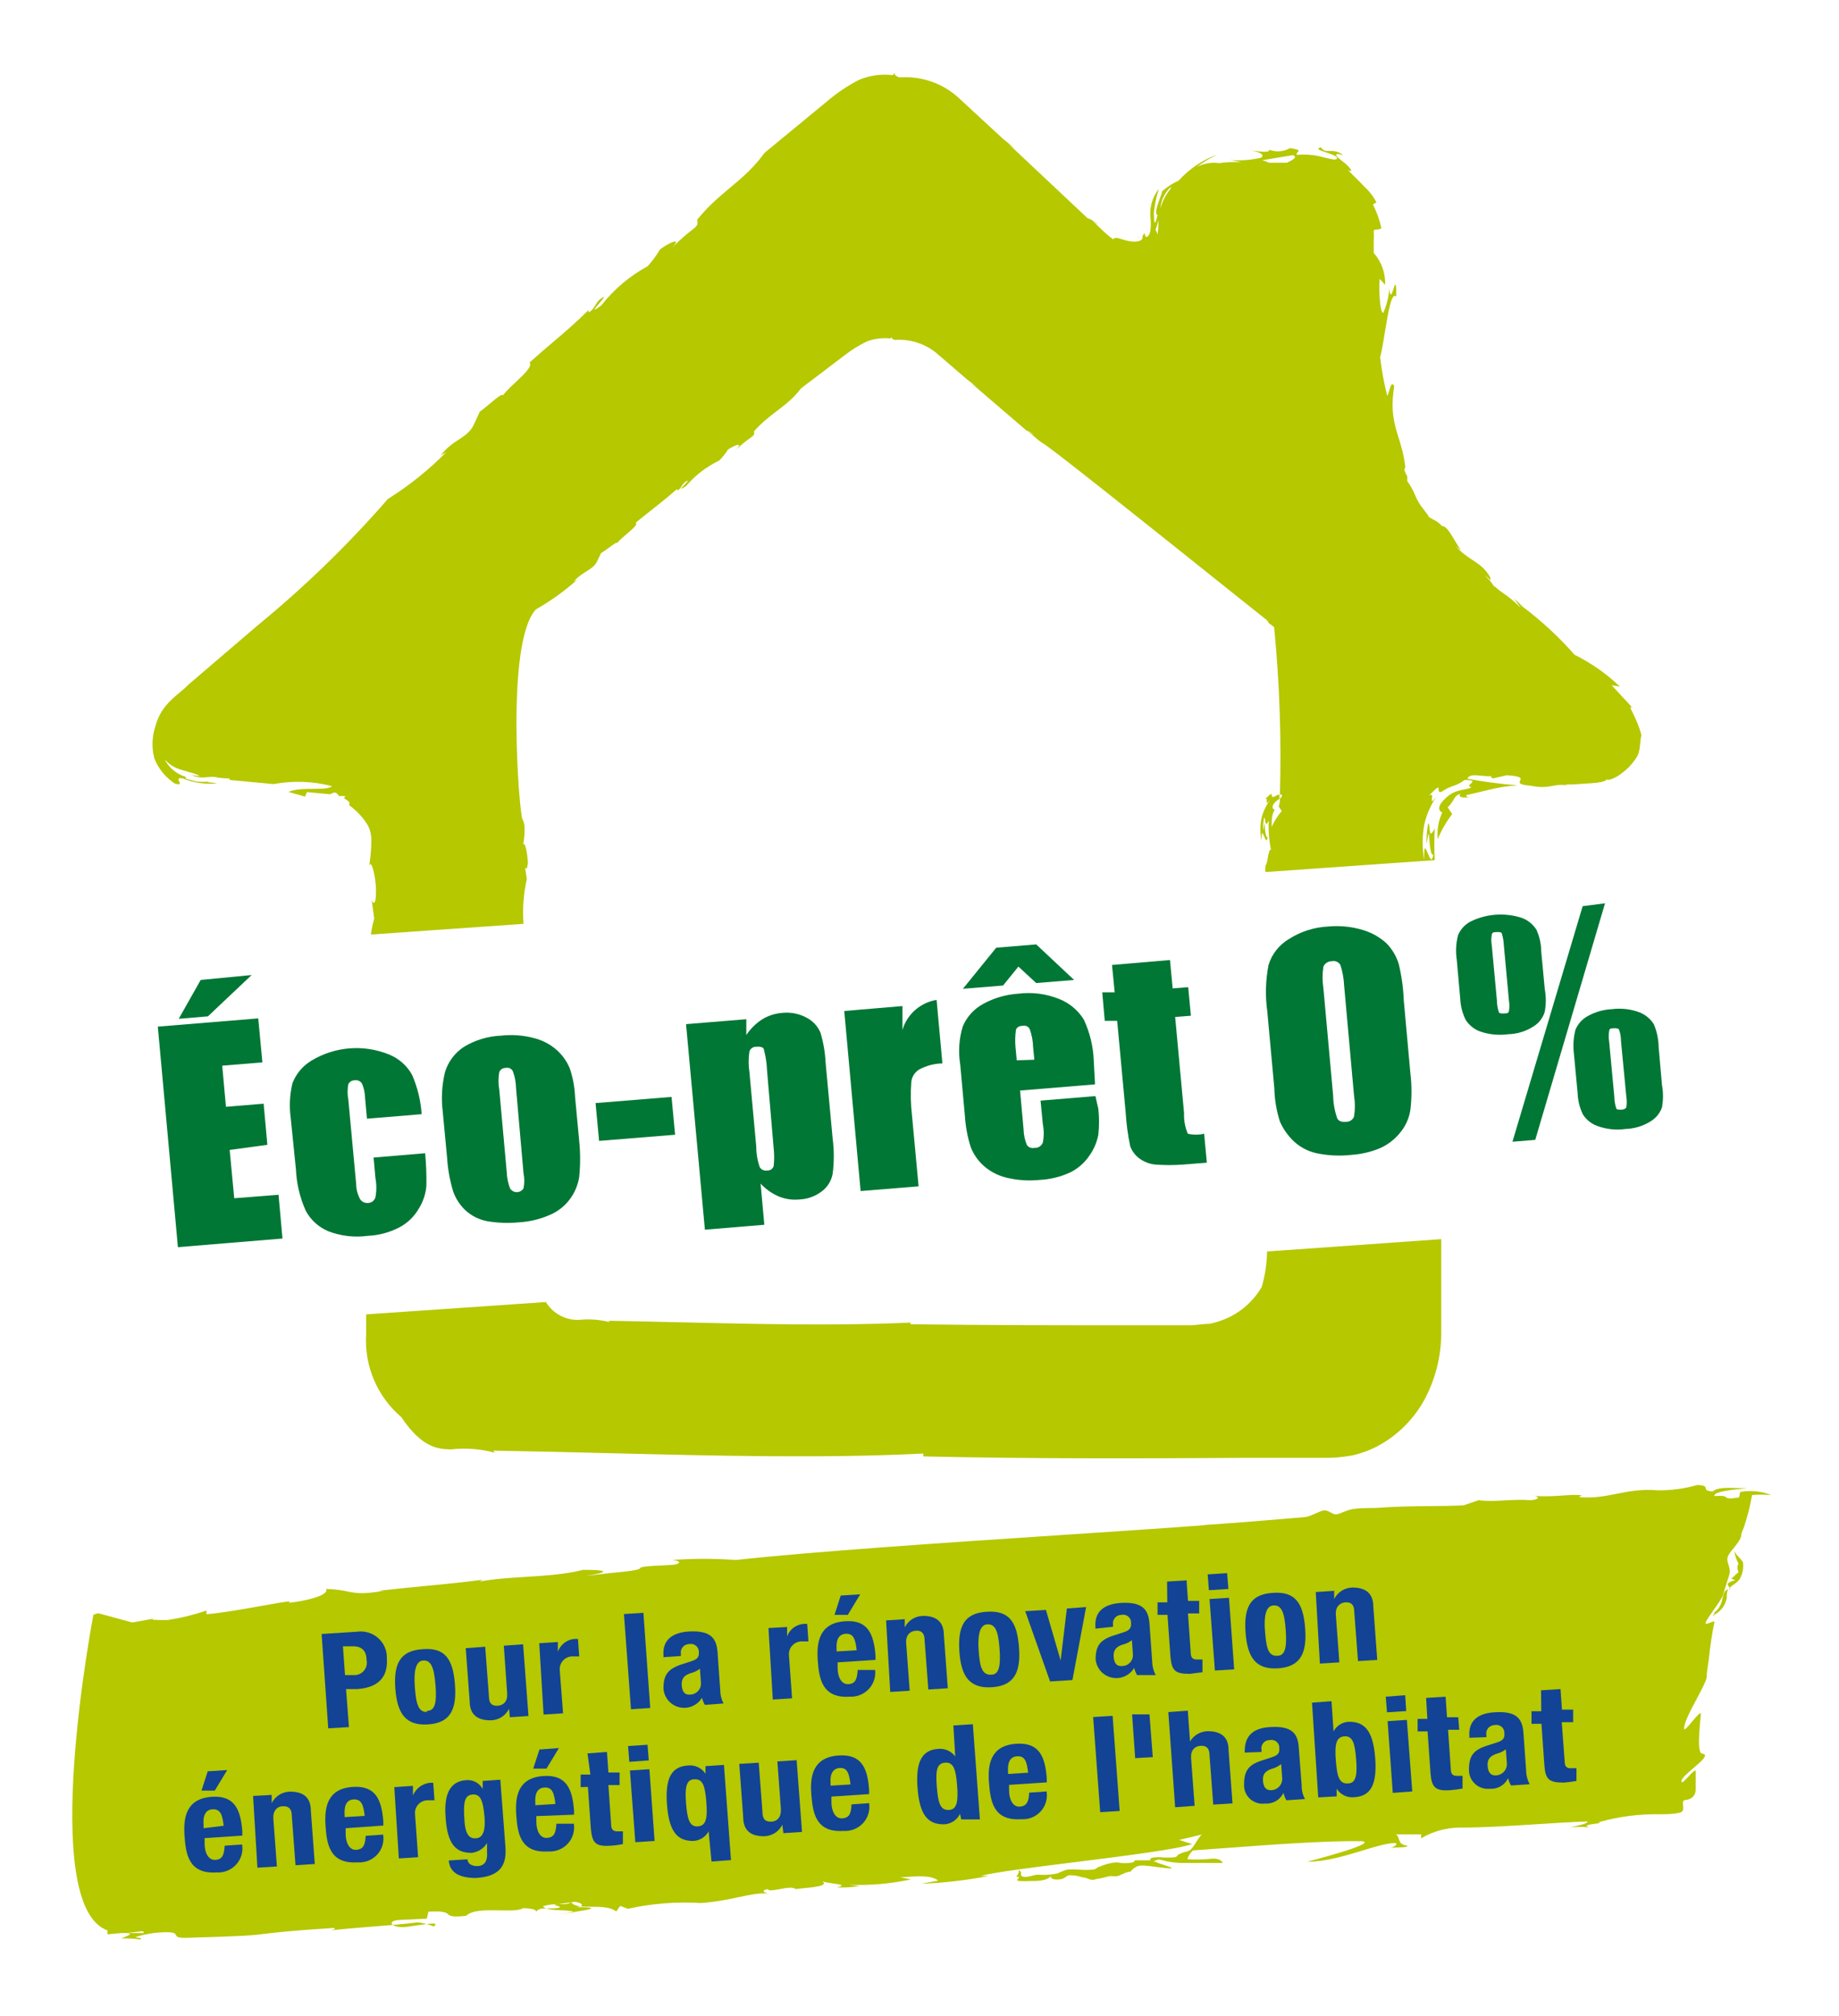 <svg role="img" aria-label="Logo Eco prêt 0%" width="229" height="251" viewBox="0 0 229 251" fill="none" xmlns="http://www.w3.org/2000/svg" class="label-eco-pret-0"><path fill-rule="evenodd" clip-rule="evenodd" d="M65.602 109.437L65.37 107.927C65.524 108.337 65.627 108.183 65.731 107.518C65.731 106.366 65.344 104.601 65.138 105.189C65.282 104.465 65.342 103.727 65.318 102.989C65.315 102.64 65.226 102.298 65.06 101.991C64.673 101.428 62.894 79.984 66.736 75.864C68.585 74.815 70.314 73.571 71.893 72.154L71.455 72.384C71.987 71.783 72.519 71.452 72.996 71.155C73.514 70.833 73.969 70.55 74.291 70.004L74.833 68.878C75.09 68.727 75.442 68.467 75.781 68.218C76.357 67.793 76.893 67.399 76.844 67.624C77.099 67.281 77.587 66.865 78.055 66.466C78.773 65.855 79.445 65.282 79.165 65.066C79.908 64.458 80.549 63.953 81.153 63.477C82.203 62.65 83.143 61.909 84.322 60.869V61.074C84.592 60.969 84.734 60.752 84.883 60.523C85.062 60.25 85.253 59.959 85.688 59.82C85.636 59.923 85.433 60.139 85.238 60.346C84.854 60.753 84.506 61.122 85.43 60.511C86.567 59.179 87.973 58.098 89.556 57.338C89.97 56.93 90.333 56.474 90.639 55.981C91.387 55.47 92.65 54.932 91.67 55.981C92.472 55.208 93.021 54.815 93.375 54.561C93.853 54.219 93.977 54.13 93.888 53.704C94.831 52.624 95.797 51.887 96.735 51.172C97.797 50.362 98.824 49.579 99.741 48.356L105.13 44.262C105.995 43.588 106.929 43.005 107.915 42.522C108.85 42.163 109.858 42.032 110.855 42.138L111.103 41.916C110.913 42.091 111.117 42.216 111.422 42.317C113.285 42.184 115.129 42.761 116.579 43.929L120.472 47.281L121.658 48.177L120.936 47.691L127.821 53.602C127.876 53.617 127.931 53.634 127.985 53.654L129.136 54.651C129.306 54.801 129.476 54.923 129.636 55.038L129.732 55.108L129.782 55.144L129.807 55.163C129.915 54.966 143.583 65.89 151.763 72.427L151.769 72.432L151.771 72.434C155.285 75.242 157.783 77.239 157.757 77.195L158.066 77.655C158.289 77.764 158.489 77.912 158.661 78.09C159.337 85.003 159.577 91.951 159.382 98.894C159.691 98.894 159.768 99.099 159.382 99.432C159.395 99.763 159.342 100.093 159.227 100.404L159.614 100.967C159.095 101.566 158.669 102.238 158.351 102.963C158.351 102.221 158.351 101.325 158.738 100.839C158.17 100.583 158.557 99.892 159.331 99.457C159.319 99.278 159.319 99.099 159.331 98.92C159.069 98.962 158.82 99.067 158.608 99.227C158.351 99.227 158.348 99.056 158.346 98.938C158.343 98.76 158.342 98.703 157.474 99.534C157.772 99.297 157.756 99.526 157.741 99.726C157.725 99.959 157.711 100.153 158.196 99.534C157.681 100.224 157.306 101.006 157.087 101.837C156.898 102.774 156.898 103.74 157.087 104.677C157.087 103.33 157.237 103.692 157.413 104.117C157.571 104.499 157.751 104.932 157.861 104.217C157.628 104.396 157.474 103.116 157.5 102.861C157.525 102.605 157.5 102.195 157.293 103.398C157.268 102.857 157.311 102.316 157.423 101.786C157.508 101.786 157.531 101.986 157.553 102.184C157.592 102.527 157.63 102.866 157.989 102.17C157.933 103.396 158.028 104.625 158.274 105.829C158.088 105.631 157.989 106.168 157.886 106.731C157.802 107.187 157.716 107.659 157.577 107.774C157.553 108.038 157.553 108.303 157.577 108.567L178.669 107.083C178.587 105.771 178.587 104.454 178.669 103.142C178.095 104.233 178.053 103.676 178.012 103.133C177.989 102.824 177.966 102.519 177.844 102.528C177.686 103.372 177.617 104.229 177.639 105.087C177.911 103.464 177.923 103.628 177.957 104.093C177.961 104.14 177.964 104.19 177.968 104.241L177.973 104.294L177.98 104.374L177.991 104.506C178.049 105.223 178.164 106.642 178.488 106.366C178.314 107.516 178.019 106.79 177.773 106.183C177.51 105.533 177.301 105.02 177.354 107.083C177.087 105.628 177.087 104.137 177.354 102.681C177.637 101.397 178.172 100.18 178.928 99.099C178.242 100.019 178.271 99.765 178.31 99.423C178.346 99.108 178.39 98.719 177.895 99.099C179.137 97.806 179.136 97.957 179.136 98.239C179.135 98.425 179.135 98.669 179.494 98.587C180.091 98.159 180.525 98.004 180.948 97.852C181.384 97.696 181.807 97.545 182.383 97.103C183.665 97.103 183.415 97.324 183.156 97.553C182.956 97.729 182.752 97.91 183.234 97.999C183.1 98.131 182.796 98.19 182.411 98.266C181.827 98.379 181.06 98.529 180.422 99.022C179.365 99.841 178.773 100.788 179.598 101.146C179.115 102.186 178.919 103.334 179.03 104.473C179.491 103.358 180.098 102.308 180.835 101.351L180.267 100.506C180.606 100.214 180.792 99.903 180.957 99.629C181.181 99.254 181.365 98.947 181.841 98.843C181.532 99.329 182.305 99.329 183.104 99.253C182.872 99.253 182.538 99.253 182.589 98.997L185.166 98.382C186.417 98.059 187.695 97.853 188.984 97.768C186.882 97.609 184.789 97.336 182.717 96.95C182.947 96.428 183.564 96.488 184.386 96.567C184.833 96.609 185.341 96.658 185.88 96.623C185.667 96.653 185.466 96.786 185.966 96.898L187.617 96.514C189.552 96.634 189.422 96.91 189.293 97.185C189.173 97.442 189.053 97.696 190.608 97.819C191.987 98.093 192.71 97.957 193.363 97.834C193.932 97.727 194.448 97.629 195.3 97.819L194.862 97.666H195.739C196.162 97.633 196.596 97.607 197.019 97.582L197.021 97.582L197.025 97.581C198.561 97.49 199.944 97.407 200.046 97.026C200.457 97.282 201.644 96.54 202.057 96.182C202.683 95.713 203.223 95.142 203.656 94.493C204.122 93.898 204.189 93.153 204.249 92.5C204.281 92.142 204.311 91.813 204.403 91.55C204.091 90.324 203.614 89.358 203.315 88.751C203.021 88.155 202.898 87.906 203.269 88.096L200.689 85.306L201.721 85.486C200.055 83.883 198.151 82.545 196.074 81.519C194.121 79.3 191.943 77.285 189.576 75.506C189.255 75.159 188.911 74.834 188.544 74.534L189.395 75.685C188.27 74.598 187.775 74.258 187.318 73.944C186.968 73.704 186.64 73.479 186.07 72.947L185.606 72.384L184.91 71.642C185.163 71.812 185.389 72.019 185.58 72.256V71.898C184.972 70.779 184.179 70.255 183.331 69.695C182.666 69.256 181.968 68.795 181.3 68.008L181.97 68.546C181.686 68.193 181.402 67.714 181.121 67.239C180.586 66.335 180.062 65.45 179.571 65.501C179.331 65.222 179.043 64.989 178.72 64.81L178.256 64.093L178.343 64.228C178.486 64.45 178.609 64.639 178.695 64.81C178.608 64.759 178.52 64.71 178.435 64.663C178.092 64.474 177.804 64.314 177.844 64.17L176.967 63.018C176.669 62.595 176.419 62.14 176.22 61.662C175.969 61.035 175.64 60.442 175.24 59.897V59.308C174.672 58.336 174.931 58.208 175.008 58.31C174.851 56.724 174.496 55.581 174.161 54.502C173.615 52.743 173.12 51.151 173.616 48.074C173.327 47.467 173.138 48.117 172.977 48.675C172.893 48.962 172.817 49.225 172.738 49.277C172.341 47.694 172.048 46.087 171.862 44.467C172.057 43.777 172.246 42.616 172.444 41.404C172.847 38.927 173.285 36.239 173.874 36.943C173.874 34.844 173.718 35.341 173.526 35.955C173.36 36.485 173.167 37.103 173.023 36.201V35.766C172.951 36.849 172.697 37.913 172.274 38.914C171.81 39.195 171.681 35.766 171.81 34.717L172.481 35.459C172.537 34.006 172.03 32.586 171.062 31.493V30.034C171.089 29.582 171.089 29.13 171.062 28.678C171.192 28.584 171.338 28.576 171.489 28.568C171.666 28.559 171.849 28.549 172.017 28.396C171.79 27.376 171.434 26.387 170.96 25.454L171.398 25.198C171.025 24.463 170.518 23.804 169.902 23.253C169.64 22.951 169.348 22.665 168.982 22.306L168.981 22.305C168.665 21.994 168.293 21.629 167.839 21.155C168.717 21.667 168.071 20.745 167.273 20.157C166.473 19.568 165.75 18.877 167.273 19.312C166.547 18.776 165.99 18.788 165.54 18.798C165.11 18.808 164.777 18.815 164.488 18.34C163.795 18.534 164.359 18.72 165.082 18.957C165.597 19.127 166.194 19.323 166.473 19.568C166.588 20.025 165.964 19.87 165.076 19.65C164.969 19.623 164.858 19.596 164.745 19.568C163.681 19.273 162.57 19.178 161.47 19.287C161.417 19.129 161.525 19.016 161.614 18.923C161.783 18.746 161.881 18.644 160.646 18.442C160.257 18.664 159.826 18.797 159.38 18.833C158.934 18.868 158.484 18.805 158.066 18.647C158.066 19.023 157.113 18.897 156.165 18.772C155.986 18.748 155.807 18.724 155.634 18.704C155.375 18.668 155.112 18.647 154.87 18.647C155.088 18.647 155.352 18.671 155.634 18.704C156.672 18.851 157.65 19.256 157.01 19.645C155.742 19.932 154.438 20.027 153.142 19.927L154.612 20.183H153.245C152.77 20.199 152.297 20.241 151.827 20.31C150.862 20.17 149.877 20.341 149.016 20.797C149.824 20.196 150.687 19.674 151.595 19.236C149.744 19.912 148.089 21.027 146.773 22.485C146.023 22.825 145.328 23.273 144.71 23.816C144.71 23.937 144.594 24.259 144.452 24.648C144.144 25.499 143.718 26.671 144.143 26.759C143.782 28.345 143.705 27.757 143.679 26.529C143.783 25.504 143.991 24.492 144.298 23.509C143.871 24.06 143.562 24.691 143.389 25.364C143.216 26.037 143.183 26.738 143.292 27.424C143.292 27.448 143.293 27.476 143.293 27.508L143.295 27.585C143.31 28.133 143.344 29.431 142.699 29.522C142.699 29.522 142.467 28.934 142.441 29.011C142.435 29.028 142.432 29.053 142.428 29.081C142.416 29.174 142.399 29.304 142.261 29.343C142.467 30.034 141.513 30.213 140.533 30.009C140.237 29.947 139.965 29.864 139.723 29.79C139.164 29.62 138.769 29.5 138.625 29.804L138.531 29.732C138.231 29.504 137.949 29.289 137.645 29.011L135.918 27.373L136.769 28.013C136.406 27.617 135.943 27.326 135.428 27.168L125.604 17.931L126.635 18.698L124.933 17.316L119.389 12.199C118.401 11.287 117.234 10.589 115.96 10.149C114.686 9.708 113.334 9.535 111.989 9.64C111.551 9.461 111.241 9.281 111.525 9L111.164 9.358C109.735 9.186 108.286 9.389 106.961 9.947C105.518 10.692 104.168 11.602 102.938 12.659L95.203 19.031C93.848 20.914 92.393 22.132 90.902 23.381C89.556 24.508 88.181 25.66 86.823 27.347C86.957 28.026 86.773 28.169 86.079 28.708C85.57 29.104 84.786 29.713 83.651 30.904C85.069 29.395 83.264 30.239 82.181 31.058C81.743 31.81 81.224 32.514 80.634 33.156C78.401 34.367 76.444 36.022 74.884 38.018C73.572 38.982 74.062 38.415 74.604 37.787C74.883 37.464 75.175 37.125 75.245 36.969C74.634 37.176 74.367 37.613 74.113 38.029C73.897 38.384 73.69 38.723 73.286 38.888V38.606C71.668 40.212 70.325 41.354 68.835 42.62C67.95 43.372 67.013 44.169 65.937 45.132C66.342 45.582 65.29 46.569 64.222 47.57C63.591 48.161 62.955 48.758 62.611 49.252C62.611 48.902 61.816 49.569 60.99 50.261C60.545 50.634 60.092 51.014 59.748 51.248L58.949 52.988C58.502 53.823 57.84 54.259 57.103 54.744C56.396 55.209 55.621 55.72 54.901 56.672L55.545 56.314C53.366 58.523 50.934 60.472 48.3 62.123C43.348 67.811 37.922 73.075 32.081 77.86L23.469 85.23C23.1 85.609 22.702 85.943 22.3 86.281C21.155 87.241 19.98 88.227 19.369 90.348C18.924 91.661 18.87 93.073 19.214 94.416C19.726 95.704 20.626 96.804 21.793 97.564C22.538 97.758 22.428 97.532 22.31 97.288C22.195 97.051 22.072 96.797 22.721 96.898C24.084 97.45 25.561 97.67 27.027 97.538C26.172 97.368 25.832 97.403 25.794 97.407L25.79 97.408C25.79 97.407 25.891 97.39 26.047 97.308C25.532 97.345 25.015 97.345 24.5 97.308L23.056 96.924C23.056 96.924 23.314 96.924 23.056 96.694C22.509 96.52 22.002 96.241 21.564 95.872C21.125 95.503 20.765 95.052 20.504 94.544C21.404 95.522 22.17 95.733 23.156 96.005C23.666 96.146 24.236 96.303 24.913 96.591C24.503 96.609 24.093 96.557 23.701 96.438C24.709 96.879 25.291 96.813 25.844 96.75C26.253 96.703 26.645 96.659 27.182 96.822C27.803 96.888 28.155 96.905 28.354 96.915C28.529 96.923 28.584 96.926 28.599 96.952C28.603 96.958 28.604 96.966 28.604 96.976C28.604 96.981 28.603 96.986 28.603 96.992L28.602 97.004C28.599 97.028 28.596 97.061 28.6 97.103L34.066 97.615C36.48 97.165 38.963 97.252 41.338 97.871C41.021 98.198 40.093 98.203 39.042 98.209C37.955 98.216 36.736 98.223 35.923 98.587L37.986 99.176L38.218 98.613L41.111 98.88L41.08 98.894H41.26L41.111 98.88C41.167 98.855 41.219 98.831 41.267 98.808C41.6 98.649 41.774 98.567 42.06 98.894C42.164 99.013 42.203 99.076 42.208 99.107C42.172 99.11 42.135 99.115 42.099 99.119C42.077 99.115 42.06 99.113 42.06 99.124L42.099 99.119L42.12 99.124C42.164 99.135 42.215 99.147 42.208 99.107C42.494 99.079 42.781 99.085 43.065 99.124C42.71 99.301 42.898 99.421 43.131 99.571C43.372 99.726 43.662 99.913 43.452 100.225C44.41 100.909 45.218 101.779 45.825 102.784C46.07 103.27 46.21 103.802 46.237 104.345C46.252 105.493 46.166 106.64 45.979 107.774C46.263 106.827 46.933 109.616 46.804 111.407C46.804 112.431 46.521 112.687 46.289 112.047L46.598 114.376C46.411 115.021 46.273 115.68 46.185 116.346L65.189 115.015C65.049 113.146 65.189 111.266 65.602 109.437ZM185.631 72.538C186.302 73.28 186.276 73.228 186.07 72.947L185.631 72.538ZM128.749 54.139L128.033 53.672C128.3 53.777 128.544 53.936 128.749 54.139ZM161.006 19.312C161.625 19.568 161.006 19.901 160.259 20.259H158.015C157.745 20.124 157.459 20.021 157.165 19.952L161.006 19.312ZM144.504 25.837C144.614 24.86 145.071 23.953 145.793 23.279V23.458C145.186 24.201 144.746 25.055 144.493 25.963C144.497 25.921 144.501 25.879 144.504 25.837ZM143.885 28.627C144.033 28.23 144.155 27.825 144.253 27.415C144.242 27.613 144.24 27.813 144.246 28.013C144.246 28.425 144.202 28.837 144.117 29.241C144.11 29.017 144.028 28.801 143.885 28.627Z" fill="#B5C800"></path><path d="M141.925 29.497H141.564C141.569 29.497 141.586 29.499 141.61 29.502C141.708 29.513 141.925 29.538 141.925 29.497Z" fill="#B5C800"></path><path d="M153.219 163.916C154.843 163.078 156.193 161.801 157.113 160.231C157.53 158.791 157.755 157.303 157.783 155.804L179.469 154.269V165.962C179.464 168.797 178.774 171.587 177.458 174.101C176.19 176.491 174.269 178.478 171.913 179.833C170.783 180.48 169.555 180.945 168.277 181.214C167.189 181.411 166.085 181.505 164.977 181.495H155.024C141.745 181.573 128.466 181.624 114.98 181.317V180.959C102.685 181.58 89.176 181.245 75.767 180.912C70.953 180.793 66.152 180.674 61.424 180.6L61.605 180.856C59.817 180.373 57.953 180.233 56.113 180.447C56.036 180.442 55.955 180.438 55.872 180.434C54.586 180.372 52.542 180.274 49.976 176.428C48.501 175.172 47.338 173.595 46.578 171.819C45.818 170.045 45.48 168.119 45.592 166.193V163.635L67.974 162.099C68.393 162.789 68.988 163.358 69.698 163.748C70.409 164.14 71.21 164.338 72.022 164.326C73.308 164.19 74.608 164.275 75.864 164.581V164.428C78.594 164.478 81.359 164.543 84.136 164.608C94.107 164.842 104.225 165.078 113.381 164.659V164.863C122.792 164.991 132.125 164.991 141.407 164.991H148.32C148.502 164.991 148.781 164.96 149.107 164.924C149.569 164.873 150.127 164.812 150.641 164.812C151.535 164.621 152.401 164.321 153.219 163.916Z" fill="#B5C800"></path><path fill-rule="evenodd" clip-rule="evenodd" d="M216.703 185.744L216.548 186.433C215.216 186.632 215.095 186.531 214.951 186.41C214.817 186.298 214.664 186.169 213.48 186.256C213.325 185.717 215.569 185.462 217.554 185.283C217.148 185.283 216.743 185.27 216.351 185.257C214.995 185.214 213.793 185.176 213.272 185.693C212.448 185.618 212.423 185.447 212.398 185.279C212.372 185.1 212.347 184.925 211.364 184.873C209.758 185.337 208.089 185.561 206.414 185.538C204.359 185.369 202.815 185.675 201.308 185.974C199.846 186.263 198.418 186.546 196.59 186.382L196.977 186.178C196.379 186.062 195.529 186.121 194.558 186.187C193.507 186.26 192.312 186.342 191.138 186.223C191.026 186.195 190.896 186.178 190.763 186.178C190.888 186.196 191.013 186.211 191.138 186.223C191.613 186.342 191.781 186.664 190.633 186.768C189.407 186.682 188.327 186.742 187.317 186.797C186.204 186.859 185.177 186.915 184.136 186.768L182.253 187.406C180.777 187.481 179.39 187.493 177.959 187.507C175.94 187.525 173.833 187.544 171.268 187.739C170.496 187.739 169.155 187.739 168.355 187.894C167.951 187.971 167.567 188.127 167.226 188.266C166.892 188.401 166.599 188.52 166.369 188.532C166.154 188.544 165.945 188.43 165.723 188.309C165.466 188.169 165.193 188.019 164.875 188.047C164.589 188.071 164.19 188.25 163.778 188.434C163.334 188.633 162.876 188.838 162.527 188.865L160.774 189.02C156.855 189.352 153.039 189.658 149.842 189.864H150.202C145.495 190.225 139.153 190.644 132.235 191.101C118.084 192.036 101.525 193.131 91.619 194.213C88.992 194.02 86.355 194.02 83.729 194.213C85.069 194.366 84.631 194.776 83.6 194.827C79.909 194.995 79.826 195.091 79.709 195.228C79.594 195.362 79.445 195.534 75.864 195.851C74.567 196.004 73.77 196.101 73.321 196.155C72.976 196.197 72.837 196.214 72.837 196.212C72.837 196.211 72.899 196.201 73.003 196.184C73.857 196.047 77.523 195.458 72.615 195.441C70.403 196.008 67.852 196.167 65.371 196.322C63.37 196.447 61.415 196.569 59.723 196.899L60.109 196.671C57.678 196.992 55.389 197.213 52.95 197.449C51.121 197.626 49.209 197.811 47.088 198.052H47.758C45.119 198.51 44.313 198.344 43.278 198.133C42.636 198.001 41.904 197.851 40.59 197.821C41.106 198.692 37.444 199.408 36.026 199.537V199.357C35.184 199.458 33.935 199.681 32.521 199.934L32.519 199.934C30.342 200.324 27.775 200.783 25.712 200.969V200.508C24.151 201.039 22.546 201.433 20.916 201.685C19.009 201.685 18.879 201.685 19.06 201.532L16.481 201.993L12.227 200.84L11.633 201.02C11.633 201.02 4.671 237.254 13.387 240.324V240.811L15.063 240.657C15.948 240.657 16.619 240.565 17.086 240.501C17.694 240.418 17.958 240.382 17.899 240.657H15.114C16.751 240.657 16.174 240.888 15.55 241.139C15.397 241.2 15.241 241.263 15.114 241.323C15.899 241.308 16.683 241.351 17.461 241.45C17.722 241.312 17.49 241.279 17.216 241.241C17.084 241.222 16.943 241.202 16.842 241.169C18.107 240.757 19.43 240.55 20.761 240.554C21.75 240.554 21.832 240.731 21.914 240.907C22.003 241.097 22.091 241.286 23.34 241.246C30.593 241.044 31.375 240.948 32.966 240.752C34.204 240.6 35.931 240.387 41.57 240.018C41.806 240.155 41.682 240.187 41.438 240.251C41.363 240.271 41.275 240.294 41.183 240.324C43.028 240.117 44.78 239.979 46.49 239.845C47.308 239.78 48.117 239.717 48.922 239.647C49.214 239.858 49.905 240.007 50.801 239.865C51.867 239.699 52.613 239.597 53.13 239.539C53.46 239.627 53.785 239.736 54.102 239.865C54.024 239.82 54.089 239.749 54.152 239.681C54.286 239.534 54.412 239.397 53.13 239.539C52.772 239.444 52.407 239.373 52.039 239.326C50.997 239.455 49.963 239.556 48.922 239.647C48.585 239.402 48.783 239.075 49.821 239.02L53.147 238.866L53.354 237.996C55.27 237.881 55.554 238.113 55.81 238.322C56.063 238.528 56.288 238.712 58.047 238.508C58.795 237.766 60.603 237.802 62.241 237.834C63.482 237.859 64.626 237.881 65.138 237.562C65.138 237.562 66.839 237.562 66.762 237.996C67.018 237.635 67.485 237.581 68.027 237.579C68.528 237.767 69.194 237.794 69.838 237.82C70.458 237.845 71.058 237.869 71.474 238.035C70.679 238.149 69.901 238.243 69.617 238.277C69.544 238.286 69.503 238.291 69.503 238.291L69.541 238.288L69.706 238.27C69.983 238.24 70.561 238.177 71.558 238.072C71.531 238.059 71.503 238.047 71.474 238.035C73.241 237.782 75.094 237.433 71.79 237.433C71.998 237.408 72.154 237.373 72.265 237.332C72.678 237.383 73.156 237.384 73.652 237.385C74.775 237.389 75.989 237.392 76.741 237.97L77.231 237.28L78.185 237.638C81.178 236.974 84.251 236.732 87.313 236.922C89.294 236.765 90.771 236.449 92.027 236.18C93.389 235.888 94.492 235.652 95.697 235.735L95.728 235.739L95.75 235.741L95.767 235.742L95.795 235.744C95.805 235.744 95.813 235.745 95.822 235.745C95.794 235.742 95.766 235.74 95.738 235.738L95.697 235.735C95.289 235.679 94.616 235.389 95.59 235.182C95.702 235.453 96.379 235.325 97.113 235.187C97.899 235.038 98.752 234.877 99.045 235.182C99.259 235.151 99.572 235.122 99.924 235.089C101.31 234.96 103.312 234.775 102.345 234.184C102.584 234.322 103.189 234.406 103.739 234.483C104.617 234.606 105.353 234.709 104.228 234.976C105.168 235.017 106.111 234.956 107.038 234.798L105.697 234.643C108.294 234.749 110.893 234.526 113.433 233.978L112.092 233.723L112.303 233.708C114.323 233.561 115.989 233.439 116.837 234.133L114.697 234.517C117.537 234.416 120.365 234.09 123.154 233.544H122.123C123.774 233.091 128.664 232.479 133.825 231.834C140.027 231.058 146.619 230.233 148.449 229.577L146.825 229.066L149.686 228.387C149.507 228.466 149.232 228.898 148.958 229.329C148.682 229.762 148.407 230.194 148.23 230.268H148.14C148.166 230.283 148.196 230.282 148.23 230.268H148.294C148.124 230.39 147.931 230.477 147.727 230.525C147.449 230.579 147.179 230.675 146.928 230.806C146.797 230.806 146.726 230.891 146.648 230.985C146.571 231.077 146.488 231.177 146.335 231.214C145.692 231.279 145.044 231.279 144.401 231.214C144.04 231.214 143.008 231.214 143.266 231.6H141.41C141.324 231.6 141.286 231.654 141.243 231.716C141.208 231.766 141.169 231.82 141.1 231.855C140.429 231.996 139.735 231.996 139.063 231.855C138.331 231.903 137.614 232.085 136.949 232.391C136.818 232.391 136.706 232.471 136.588 232.557C136.474 232.639 136.353 232.725 136.201 232.75C135.532 232.814 134.859 232.814 134.19 232.75C133.778 232.726 133.365 232.726 132.952 232.75C132.513 232.864 132.09 233.027 131.689 233.236C130.91 233.404 130.111 233.455 129.317 233.391C129.018 233.391 128.745 233.462 128.477 233.531C128.143 233.618 127.817 233.702 127.46 233.646C127.132 233.594 127.138 233.462 127.145 233.305C127.151 233.154 127.159 232.978 126.867 232.828C126.867 233.133 126.867 233.134 126.738 233.364C126.713 233.409 126.684 233.452 126.659 233.49C126.555 233.645 126.5 233.728 126.893 233.646C126.893 233.757 126.811 233.852 126.745 233.93C126.627 234.066 126.554 234.15 127.048 234.184C127.451 234.209 127.856 234.209 128.259 234.184C129.11 234.184 130.322 234.184 130.838 233.595C130.838 234.08 131.818 234.029 132.205 233.927C132.434 233.867 132.573 233.77 132.718 233.669C132.817 233.6 132.919 233.529 133.056 233.466C133.643 233.438 134.23 233.526 134.783 233.723C135.061 233.723 135.274 233.809 135.476 233.89C135.78 234.013 136.062 234.127 136.511 233.927C136.743 233.927 137.826 233.672 138.084 233.595C138.248 233.545 138.412 233.559 138.61 233.575C138.722 233.585 138.846 233.595 138.986 233.595C139.157 233.595 139.399 233.485 139.673 233.36C140.019 233.202 140.417 233.021 140.791 233.007C141.035 232.661 141.39 232.41 141.797 232.289C142.138 232.238 142.486 232.238 142.828 232.289C142.967 232.289 143.405 232.346 143.91 232.412C144.715 232.517 145.69 232.644 145.896 232.597C146.075 232.556 145.487 232.363 144.906 232.172C144.394 232.004 143.887 231.838 143.911 231.777H143.576C143.796 231.659 144.03 231.563 144.272 231.496C144.612 231.552 144.948 231.629 145.278 231.726C145.881 231.847 146.493 231.916 147.108 231.932H152.265C151.948 231.3 151.107 231.378 150.432 231.44C150.285 231.454 150.146 231.467 150.022 231.471C149.301 231.509 148.578 231.509 147.856 231.471C147.981 231.047 148.222 230.666 148.552 230.37C149.808 230.283 151.172 230.182 152.596 230.077L152.63 230.074L152.639 230.073C158.339 229.651 164.992 229.158 169.541 229.219C171.913 229.423 162.812 231.777 162.786 231.777C165.087 231.777 167.544 231.03 169.675 230.381C171.221 229.911 172.596 229.493 173.616 229.45C174.286 229.45 173.616 229.962 173.151 230.064C173.538 230.017 173.919 230.004 174.248 229.993C174.817 229.974 175.233 229.961 175.265 229.782C174.422 229.686 174.313 229.336 174.201 228.975C174.135 228.763 174.067 228.546 173.848 228.375H176.967V228.861C178.402 228.009 180.04 227.552 181.711 227.53C184.766 227.53 187.984 227.324 191.183 227.118L191.186 227.118L191.189 227.118C193.387 226.976 195.578 226.836 197.698 226.763C197.698 227.033 196.655 227.255 195.615 227.476L195.481 227.504C196.278 227.415 197.083 227.415 197.879 227.504C197.13 227.251 197.985 227.137 198.634 227.051C199.101 226.988 199.461 226.94 199.04 226.865C201.504 226.166 204.057 225.828 206.62 225.866C207.498 225.866 208.349 225.866 209.198 225.662C209.661 225.551 209.621 225.152 209.583 224.782C209.552 224.472 209.522 224.183 209.792 224.102C209.792 224.102 211.132 224.102 211.159 222.77V220.544C211.159 220.207 210.717 220.68 210.273 221.155C209.807 221.653 209.339 222.154 209.379 221.721C209.412 221.368 210.145 220.74 210.872 220.119C211.879 219.257 212.872 218.408 211.959 218.319C211.545 218.319 211.519 216.962 211.596 215.759C211.651 214.909 211.719 214.251 211.763 213.82C211.782 213.642 211.796 213.502 211.804 213.405C211.804 213.028 211.246 213.693 210.707 214.335C210.183 214.958 209.677 215.561 209.715 215.171C209.715 214.438 210.528 212.914 211.282 211.501C211.871 210.398 212.423 209.363 212.525 208.824C212.525 208.28 212.61 207.748 212.691 207.239C212.737 206.958 212.78 206.684 212.808 206.419C212.953 204.933 213.177 203.456 213.48 201.993C213.554 201.772 213.274 201.885 212.978 202.005C212.656 202.135 212.316 202.273 212.396 201.993C212.471 201.734 212.92 201.098 213.389 200.433C213.898 199.714 214.429 198.96 214.536 198.615C214.742 197.95 215.052 196.951 215.336 196.055C215.488 195.575 215.359 195.176 215.237 194.802C215.132 194.479 215.034 194.176 215.129 193.856C215.226 193.531 215.546 193.138 215.883 192.723L215.949 192.642C215.916 192.764 215.917 192.892 215.954 193.011C215.943 192.887 215.942 192.762 215.953 192.638C216.312 192.195 216.677 191.73 216.805 191.296C216.805 190.99 216.933 190.683 217.054 190.394C217.104 190.273 217.154 190.155 217.192 190.042C217.616 188.763 217.944 187.454 218.173 186.127C218.969 186.06 219.773 186.06 220.569 186.127C219.341 185.647 218.003 185.513 216.703 185.744ZM71.128 236.832L71.584 236.768C72.392 236.891 72.717 237.163 72.265 237.332C71.759 237.27 71.351 237.133 71.128 236.832ZM71.094 236.836L71.12 236.819L71.128 236.832L71.094 236.836ZM69.517 237.055L71.094 236.836C70.725 237.068 70.32 237.063 69.798 237.057H69.793C69.705 237.056 69.613 237.055 69.517 237.055ZM69.517 237.055C69.002 237.055 68.379 237.088 67.587 237.331C67.711 237.436 67.86 237.517 68.027 237.579C68.136 237.579 68.248 237.581 68.361 237.582C68.766 237.589 69.195 237.595 69.598 237.509C69.833 237.385 69.679 237.346 69.452 237.289C69.305 237.252 69.127 237.207 69.005 237.126L69.517 237.055Z" fill="#B5C800"></path><path d="M216.495 194.7C216.212 194.175 216.028 193.602 215.955 193.011C216.034 193.342 216.299 193.624 216.569 193.912C216.738 194.091 216.908 194.273 217.037 194.47C217.15 195.224 216.996 195.993 216.599 196.644C216.443 196.87 216.193 197.049 215.948 197.224C215.749 197.367 215.553 197.507 215.414 197.668C215.256 197.54 215.155 197.357 215.129 197.156C215.402 196.934 215.733 196.793 216.084 196.747L215.593 196.516C215.761 196.405 215.915 196.256 216.073 196.102C216.206 195.973 216.343 195.84 216.495 195.723C216.342 195.416 216.29 194.905 216.495 194.7Z" fill="#B5C800"></path><path d="M214.382 199.459C214.278 199.76 214.13 200.045 213.944 200.304C213.858 200.426 213.766 200.503 213.683 200.572C213.541 200.691 213.427 200.787 213.427 201.046L213.299 201.046L213.452 201.25C213.442 201.183 213.442 201.113 213.452 201.046L213.427 201.046C213.84 200.844 214.199 200.547 214.477 200.183C214.754 199.82 214.941 199.397 215.027 198.947C215.027 198.486 215.027 198.256 215.182 197.872L215.291 197.855C215.366 197.849 215.442 197.855 215.516 197.872C215.45 197.82 215.389 197.761 215.336 197.693V197.848L215.291 197.855C215.254 197.858 215.218 197.864 215.182 197.872C214.697 197.989 214.591 198.509 214.492 198.999C214.459 199.161 214.427 199.319 214.382 199.459Z" fill="#B5C800"></path><path fill-rule="evenodd" clip-rule="evenodd" d="M192.362 123.153L191.922 118.47C191.914 117.535 191.711 116.612 191.329 115.758C190.903 115.074 190.259 114.552 189.499 114.273C187.389 113.588 185.092 113.754 183.104 114.734C182.401 115.106 181.853 115.714 181.556 116.449C181.301 117.443 181.249 118.479 181.403 119.494L181.841 124.407C181.884 125.296 182.113 126.167 182.511 126.966C182.924 127.619 183.538 128.122 184.264 128.399C185.397 128.795 186.608 128.918 187.797 128.757C188.905 128.732 189.985 128.404 190.918 127.81C191.622 127.394 192.139 126.725 192.362 125.942C192.533 125.02 192.533 124.075 192.362 123.153ZM187.023 116.244C187.153 116.677 187.231 117.123 187.255 117.574L187.901 124.586C187.975 125.009 187.975 125.442 187.901 125.865C187.831 126.142 187.72 126.148 187.434 126.166C187.402 126.168 187.369 126.17 187.333 126.172C186.972 126.198 186.636 126.147 186.636 125.993C186.488 125.538 186.411 125.064 186.404 124.586L185.761 117.677C185.685 117.245 185.685 116.803 185.761 116.372C185.83 116.071 185.964 116.063 186.254 116.045C186.285 116.043 186.318 116.041 186.353 116.039C186.714 116.013 187.023 116.065 187.023 116.244Z" fill="#007735"></path><path d="M191.175 141.91L199.865 112.457L197.079 112.815L188.338 142.14L191.175 141.91Z" fill="#007735"></path><path fill-rule="evenodd" clip-rule="evenodd" d="M206.956 135.077L206.543 130.369V130.382C206.531 129.403 206.329 128.434 205.95 127.529C205.524 126.838 204.88 126.307 204.12 126.019C203.042 125.623 201.883 125.491 200.742 125.635C199.672 125.685 198.63 125.983 197.698 126.505C197.007 126.885 196.47 127.491 196.177 128.219C195.927 129.206 195.866 130.23 195.996 131.239L196.46 136.178C196.497 137.065 196.717 137.936 197.106 138.736C197.522 139.397 198.148 139.901 198.885 140.17C200.011 140.591 201.226 140.723 202.418 140.553C203.524 140.519 204.6 140.192 205.537 139.607C206.2 139.208 206.701 138.593 206.956 137.867C207.127 136.945 207.127 135.999 206.956 135.077ZM201.618 128.219C201.774 128.655 201.853 129.114 201.85 129.576L202.52 136.561C202.59 136.985 202.59 137.417 202.52 137.841C202.442 138.02 202.263 138.122 201.927 138.148C201.593 138.174 201.257 138.122 201.257 137.969C201.111 137.522 201.032 137.057 201.025 136.587L200.38 129.678C200.304 129.238 200.304 128.788 200.38 128.347C200.427 128.047 200.558 128.039 200.849 128.021C200.88 128.019 200.913 128.017 200.948 128.015C201.308 127.989 201.618 128.066 201.618 128.219Z" fill="#007735"></path><path fill-rule="evenodd" clip-rule="evenodd" d="M174.801 124.509L175.627 133.619C175.807 135.131 175.807 136.66 175.627 138.173C175.474 139.197 175.046 140.16 174.389 140.963C173.709 141.83 172.824 142.516 171.81 142.958C170.694 143.419 169.51 143.695 168.304 143.777C166.85 143.941 165.378 143.872 163.946 143.573C162.86 143.335 161.859 142.804 161.057 142.037C160.35 141.35 159.78 140.533 159.382 139.632C158.952 138.29 158.718 136.894 158.685 135.487L157.81 125.942C157.538 124.01 157.591 122.048 157.964 120.133C158.381 118.767 159.303 117.606 160.542 116.883C161.996 115.961 163.666 115.432 165.39 115.348C166.848 115.211 168.32 115.358 169.722 115.783C170.827 116.114 171.841 116.691 172.687 117.472C173.38 118.197 173.892 119.073 174.183 120.031C174.534 121.5 174.742 123 174.801 124.509ZM167.375 122.692C167.336 121.822 167.179 120.962 166.911 120.133C166.806 119.95 166.643 119.806 166.447 119.723C166.252 119.64 166.035 119.622 165.828 119.672C165.609 119.67 165.395 119.732 165.21 119.85C165.028 119.969 164.883 120.138 164.797 120.338C164.657 121.237 164.657 122.151 164.797 123.05L166.009 136.408C166.027 137.376 166.2 138.335 166.524 139.248C166.705 139.581 167.066 139.709 167.607 139.657C167.825 139.67 168.04 139.612 168.223 139.492C168.404 139.372 168.541 139.196 168.613 138.992C168.75 138.145 168.75 137.281 168.613 136.433L167.375 122.692Z" fill="#007735"></path><path fill-rule="evenodd" clip-rule="evenodd" d="M136.356 135L127.022 135.768L127.46 140.604C127.475 141.272 127.615 141.932 127.873 142.549C127.977 142.697 128.123 142.811 128.294 142.875C128.464 142.939 128.65 142.95 128.827 142.907C129.048 142.921 129.267 142.864 129.453 142.744C129.639 142.624 129.781 142.448 129.858 142.242C130.007 141.49 130.007 140.717 129.858 139.964L129.574 137.022L136.407 136.459L136.768 138.045C136.884 139.117 136.884 140.198 136.768 141.27C136.595 142.189 136.226 143.062 135.685 143.829C135.088 144.733 134.261 145.465 133.287 145.952C132.072 146.514 130.759 146.836 129.42 146.899C128.055 147.035 126.678 146.94 125.346 146.618C124.27 146.363 123.277 145.844 122.458 145.108C121.767 144.476 121.229 143.698 120.885 142.831C120.492 141.602 120.249 140.33 120.163 139.043L119.57 132.518C119.313 130.946 119.419 129.336 119.879 127.81C120.38 126.595 121.292 125.59 122.458 124.969C123.783 124.243 125.253 123.815 126.764 123.715C128.512 123.488 130.29 123.718 131.921 124.381C133.185 124.889 134.252 125.785 134.964 126.94C135.713 128.547 136.134 130.287 136.201 132.058L136.356 135ZM128.801 131.93L128.646 130.369C128.628 129.61 128.489 128.858 128.234 128.142C128.166 127.988 128.048 127.86 127.898 127.781C127.748 127.702 127.575 127.676 127.408 127.707C126.893 127.707 126.609 127.912 126.506 128.219C126.409 128.932 126.392 129.653 126.454 130.369L126.609 132.006L128.801 131.93Z" fill="#007735"></path><path d="M126.815 120.338L124.907 122.692L119.905 123.101L124.056 117.984L129.033 117.574L133.752 122.001L129.033 122.385L126.815 120.338Z" fill="#007735"></path><path d="M32.158 126.786L19.653 127.81L22.154 155.267L35.175 154.192L34.685 148.742L29.167 149.177L28.6 143.163L33.293 142.524L32.829 137.406L28.136 137.79L27.672 132.672L32.674 132.262L32.158 126.786Z" fill="#007735"></path><path d="M25.893 126.531L31.333 121.387L24.99 122.001L22.257 126.838L25.893 126.531Z" fill="#007735"></path><path d="M45.696 139.274L52.503 138.711C52.394 137.026 51.992 135.373 51.317 133.823C50.678 132.658 49.647 131.752 48.403 131.265C46.846 130.638 45.161 130.383 43.486 130.521C41.811 130.658 40.192 131.185 38.759 132.058C37.682 132.71 36.856 133.7 36.413 134.872C36.073 136.297 36.004 137.772 36.207 139.223L36.851 145.594C36.931 147.36 37.342 149.096 38.063 150.712C38.668 151.857 39.651 152.761 40.848 153.271C42.412 153.881 44.108 154.084 45.773 153.86C47.15 153.802 48.497 153.443 49.718 152.81C50.732 152.278 51.572 151.47 52.142 150.482C52.688 149.617 53.016 148.634 53.096 147.616C53.12 146.266 53.068 144.917 52.941 143.573L46.521 144.11L46.753 146.669C46.898 147.456 46.898 148.262 46.753 149.049C46.697 149.252 46.577 149.432 46.409 149.561C46.242 149.69 46.037 149.762 45.825 149.765C45.625 149.783 45.425 149.745 45.247 149.654C45.069 149.563 44.921 149.424 44.819 149.254C44.526 148.7 44.367 148.087 44.355 147.462L43.375 136.894C43.253 136.26 43.253 135.609 43.375 134.975C43.448 134.827 43.562 134.703 43.704 134.617C43.845 134.531 44.008 134.486 44.174 134.489C44.349 134.462 44.527 134.486 44.687 134.559C44.848 134.632 44.983 134.75 45.077 134.898C45.32 135.474 45.451 136.091 45.464 136.715L45.696 139.274Z" fill="#007735"></path><path fill-rule="evenodd" clip-rule="evenodd" d="M71.61 136.561L72.125 142.037C72.276 143.526 72.276 145.026 72.125 146.515C71.976 147.506 71.586 148.445 70.991 149.253C70.337 150.152 69.444 150.852 68.412 151.275C67.229 151.791 65.963 152.094 64.673 152.171C63.306 152.309 61.926 152.257 60.574 152.017C59.613 151.815 58.724 151.365 57.995 150.712C57.302 150.068 56.772 149.27 56.448 148.383C56.023 147.002 55.764 145.577 55.674 144.136L55.133 138.404C54.927 136.754 55.023 135.081 55.417 133.465C55.8 132.202 56.61 131.108 57.711 130.369C59.116 129.499 60.724 129.006 62.379 128.936C63.797 128.776 65.232 128.888 66.607 129.268C67.668 129.55 68.642 130.086 69.444 130.829C70.087 131.436 70.596 132.168 70.939 132.979C71.334 134.135 71.56 135.342 71.61 136.561ZM64.261 135.487C64.253 134.751 64.113 134.024 63.848 133.337C63.767 133.185 63.636 133.064 63.477 132.994C63.318 132.925 63.14 132.91 62.972 132.953C62.801 132.946 62.633 132.992 62.49 133.083C62.347 133.175 62.236 133.308 62.172 133.465C62.04 134.193 62.04 134.938 62.172 135.666L63.1 145.901C63.12 146.602 63.26 147.294 63.513 147.948C63.6 148.091 63.723 148.21 63.87 148.292C64.017 148.374 64.183 148.417 64.351 148.417C64.52 148.417 64.685 148.374 64.832 148.292C64.979 148.21 65.102 148.091 65.189 147.948C65.319 147.324 65.319 146.679 65.189 146.055L64.261 135.487Z" fill="#007735"></path><path d="M84.064 141.27L83.625 136.561L74.162 137.329L74.601 142.037L84.064 141.27Z" fill="#007735"></path><path fill-rule="evenodd" clip-rule="evenodd" d="M92.934 126.889V128.859C93.445 128.083 94.112 127.421 94.894 126.914C95.672 126.434 96.558 126.153 97.472 126.095C98.509 125.996 99.552 126.21 100.463 126.71C101.227 127.112 101.828 127.762 102.165 128.552C102.533 129.775 102.749 131.038 102.81 132.314L103.686 141.756C103.874 143.209 103.874 144.679 103.686 146.132C103.527 147.01 103.039 147.797 102.32 148.332C101.516 148.941 100.544 149.289 99.535 149.33C98.657 149.416 97.771 149.284 96.956 148.947C96.108 148.575 95.344 148.035 94.713 147.36L95.177 152.478L87.777 153.092L85.43 127.503L92.934 126.889ZM95.512 133.235C95.48 132.37 95.35 131.512 95.126 130.676C95.126 130.394 94.687 130.266 94.197 130.318C94.006 130.303 93.815 130.353 93.656 130.46C93.496 130.567 93.378 130.724 93.321 130.906C93.188 131.754 93.188 132.617 93.321 133.465L94.172 142.754C94.17 143.625 94.319 144.491 94.61 145.313C94.701 145.464 94.836 145.583 94.997 145.656C95.158 145.73 95.338 145.752 95.512 145.722C95.691 145.737 95.869 145.692 96.019 145.595C96.168 145.498 96.281 145.353 96.338 145.185C96.425 144.437 96.425 143.681 96.338 142.933L95.512 133.235Z" fill="#007735"></path><path d="M112.376 128.219V125.251L105.13 125.865L107.167 148.281L114.387 147.693L113.562 138.839C113.398 137.446 113.372 136.04 113.484 134.642C113.526 134.331 113.638 134.034 113.813 133.773C113.987 133.511 114.218 133.292 114.49 133.132C115.372 132.664 116.353 132.409 117.352 132.39L116.63 124.483C115.639 124.645 114.713 125.082 113.961 125.743C113.208 126.404 112.659 127.262 112.376 128.219Z" fill="#007735"></path><path d="M146.025 123.051L145.69 119.519L138.47 120.133L138.806 123.537H137.258L137.568 127.094H139.115L140.172 138.481C140.257 139.9 140.447 141.311 140.739 142.703C140.965 143.318 141.368 143.852 141.9 144.238C142.467 144.651 143.134 144.907 143.834 144.98C145.009 145.073 146.191 145.073 147.366 144.98L150.28 144.75L149.945 141.142C149.275 141.303 148.577 141.303 147.908 141.142C147.568 140.333 147.409 139.459 147.444 138.583L146.335 126.607L148.295 126.454L147.959 122.897L146.025 123.051Z" fill="#007735"></path><path d="M152.807 195.851L150.383 196.004L150.538 197.974L152.962 197.821L152.807 195.851Z" fill="#134395"></path><path d="M153.039 198.922L150.615 199.076L151.285 207.979L153.684 207.826L153.039 198.922Z" fill="#134395"></path><path d="M145.329 196.9L147.753 196.747L147.933 199.306H149.326V200.867H147.933L148.269 205.677C148.269 206.368 148.501 206.65 149.197 206.599H149.738V208.186L148.166 208.39C146.283 208.39 145.896 207.98 145.742 206.164L145.381 201.046H144.143V199.484H145.355L145.329 196.9Z" fill="#134395"></path><path fill-rule="evenodd" clip-rule="evenodd" d="M104.305 207.673V206.957L109.024 206.649V206.138C108.817 203.4 108.044 201.634 105.233 201.84C101.984 202.044 101.675 204.5 101.83 206.701C101.984 208.901 102.32 211.461 105.826 211.231C106.263 211.252 106.699 211.178 107.105 211.017C107.51 210.854 107.875 210.605 108.174 210.289C108.474 209.973 108.7 209.594 108.838 209.183C108.975 208.771 109.021 208.335 108.972 207.904H106.806C106.729 209.003 106.548 209.617 105.646 209.67C104.743 209.721 104.305 208.722 104.305 207.673ZM105.285 203.4C106.291 203.323 106.523 204.091 106.677 205.448L104.176 205.601V205.242C104.125 204.424 104.279 203.477 105.285 203.4Z" fill="#134395"></path><path d="M107.116 198.486L104.692 198.641L103.918 201.046H105.569L107.116 198.486Z" fill="#134395"></path><path d="M77.695 200.944L80.119 200.789L80.969 212.638L78.572 212.791L77.695 200.944Z" fill="#134395"></path><path fill-rule="evenodd" clip-rule="evenodd" d="M44.458 203.143L40.049 203.425L40.874 215.172L43.452 215.017L43.091 210.284H44.458C46.83 210.13 48.351 209.03 48.171 206.47C48.191 205.998 48.106 205.525 47.921 205.088C47.736 204.651 47.457 204.26 47.102 203.942C46.747 203.624 46.327 203.387 45.87 203.25C45.413 203.112 44.931 203.076 44.458 203.143ZM44.097 208.543H42.962L42.704 204.961H43.762C45.025 204.883 45.644 205.499 45.644 206.676C45.695 206.903 45.693 207.139 45.638 207.366C45.584 207.591 45.478 207.804 45.329 207.983C45.18 208.164 44.991 208.307 44.778 208.404C44.565 208.502 44.332 208.549 44.097 208.543Z" fill="#134395"></path><path fill-rule="evenodd" clip-rule="evenodd" d="M56.654 209.746C56.422 206.649 55.494 205.062 52.606 205.319C49.847 205.499 48.996 207.11 49.228 210.233C49.46 213.354 50.543 214.863 53.302 214.684C56.061 214.506 56.886 212.842 56.654 209.746ZM54.23 209.797C54.411 211.998 54.153 212.995 53.173 212.995V213.123C51.987 213.226 51.781 211.767 51.652 209.951C51.523 208.134 51.729 206.778 52.709 206.727C53.689 206.676 54.05 207.596 54.23 209.797Z" fill="#134395"></path><path d="M63.384 212.74C63.172 213.172 62.841 213.534 62.431 213.787C62.021 214.041 61.547 214.174 61.063 214.172C59.568 214.172 58.485 213.558 58.485 211.794L57.995 205.191L60.419 205.012L60.883 211.18C60.883 212.075 61.27 212.408 61.992 212.357C62.714 212.306 63.23 211.794 63.152 210.795L62.739 204.885L65.138 204.706L65.808 213.636L63.487 213.789L63.384 212.74Z" fill="#134395"></path><path d="M69.469 204.424L67.149 204.577L67.69 213.456L70.114 213.303L69.702 207.929C69.683 207.703 69.713 207.478 69.79 207.264C69.867 207.051 69.989 206.857 70.147 206.694C70.306 206.533 70.498 206.406 70.71 206.322C70.922 206.24 71.15 206.203 71.377 206.215H72.125L71.971 204.04H71.532C71.072 204.082 70.633 204.253 70.267 204.534C69.902 204.816 69.625 205.194 69.469 205.626V204.424Z" fill="#134395"></path><path fill-rule="evenodd" clip-rule="evenodd" d="M82.62 206.087V206.317L84.786 206.164V205.907C84.76 205.757 84.767 205.604 84.806 205.458C84.846 205.31 84.917 205.173 85.015 205.056C85.114 204.939 85.236 204.846 85.374 204.781C85.513 204.715 85.664 204.681 85.817 204.679C85.968 204.648 86.123 204.651 86.272 204.689C86.421 204.727 86.559 204.798 86.676 204.897C86.793 204.995 86.886 205.119 86.947 205.259C87.008 205.399 87.036 205.55 87.029 205.703C87.055 206.291 86.849 206.572 86.127 206.803L84.786 207.239C83.161 207.802 82.62 208.518 82.62 210.207C82.652 210.755 82.86 211.279 83.214 211.7C83.569 212.121 84.05 212.418 84.588 212.546C85.125 212.676 85.69 212.63 86.2 212.416C86.709 212.202 87.135 211.832 87.416 211.358C87.487 211.674 87.609 211.977 87.777 212.253L90.098 212.075C89.824 211.553 89.683 210.974 89.685 210.386L89.35 205.677C89.221 204.041 88.602 202.939 85.714 203.119C83.909 203.247 82.465 204.041 82.62 206.087ZM86.152 208.261C86.516 208.154 86.857 207.98 87.158 207.751L87.287 209.516C87.298 209.703 87.269 209.891 87.204 210.069C87.139 210.245 87.038 210.406 86.908 210.543C86.777 210.679 86.62 210.788 86.446 210.862C86.272 210.936 86.084 210.974 85.895 210.974C85.25 211.025 84.941 210.59 84.889 209.797C84.838 209.004 85.173 208.518 86.152 208.261Z" fill="#134395"></path><path d="M95.693 202.684L98.013 202.555V203.732C98.165 203.299 98.441 202.921 98.808 202.643C99.175 202.366 99.616 202.202 100.076 202.172C100.222 202.159 100.369 202.159 100.515 202.172L100.669 204.346H99.922C99.692 204.335 99.462 204.371 99.248 204.457C99.033 204.541 98.84 204.669 98.681 204.835C98.522 205 98.4 205.197 98.325 205.413C98.25 205.63 98.223 205.859 98.246 206.086L98.632 211.435L96.234 211.588L95.693 202.684Z" fill="#134395"></path><path d="M110.339 201.736L112.659 201.583V202.607C112.87 202.18 113.196 201.82 113.602 201.566C114.007 201.313 114.475 201.178 114.954 201.173C116.476 201.173 117.533 201.813 117.533 203.553L118.023 210.181L115.599 210.335L115.135 204.194C115.135 203.298 114.722 202.966 114.026 203.017C113.33 203.068 112.763 203.58 112.84 204.577L113.278 210.488L110.855 210.641L110.339 201.736Z" fill="#134395"></path><path fill-rule="evenodd" clip-rule="evenodd" d="M126.893 205.115C126.661 202.019 125.732 200.432 122.819 200.662C120.06 200.842 119.26 202.48 119.467 205.601C119.673 208.724 120.756 210.233 123.515 210.054C126.274 209.874 127.125 208.212 126.893 205.115ZM124.469 205.268C124.624 207.494 124.392 208.493 123.412 208.493C122.2 208.569 121.994 207.263 121.865 205.448C121.736 203.63 121.968 202.274 122.948 202.223C123.927 202.172 124.314 203.043 124.469 205.268Z" fill="#134395"></path><path d="M132.849 200.253L135.247 200.073L133.545 209.158L130.761 209.336L127.666 200.585L130.245 200.432L132.076 206.727L132.849 200.253Z" fill="#134395"></path><path fill-rule="evenodd" clip-rule="evenodd" d="M136.408 202.556V202.76L138.599 202.529V202.274C138.573 202.123 138.58 201.966 138.621 201.818C138.662 201.668 138.736 201.53 138.837 201.413C138.938 201.296 139.064 201.202 139.205 201.138C139.347 201.076 139.501 201.043 139.656 201.046C139.806 201.013 139.96 201.016 140.108 201.054C140.256 201.09 140.393 201.163 140.509 201.262C140.624 201.362 140.714 201.486 140.772 201.627C140.83 201.767 140.854 201.918 140.843 202.07C140.894 202.658 140.662 202.965 139.966 203.196L138.625 203.63C137.001 204.167 136.433 204.885 136.433 206.574C136.479 207.115 136.698 207.627 137.058 208.039C137.418 208.449 137.9 208.733 138.435 208.854C138.969 208.974 139.528 208.921 140.031 208.704C140.533 208.486 140.953 208.118 141.229 207.647C141.311 207.96 141.433 208.261 141.59 208.544H143.911C143.632 208.014 143.481 207.426 143.473 206.829L143.138 202.121C143.008 200.483 142.39 199.382 139.528 199.561C137.697 199.69 136.253 200.483 136.408 202.556ZM139.94 204.705C140.309 204.61 140.653 204.435 140.946 204.193L141.075 205.958C141.089 206.147 141.064 206.337 141 206.516C140.936 206.694 140.835 206.857 140.704 206.993C140.573 207.132 140.414 207.24 140.238 207.313C140.062 207.385 139.873 207.421 139.682 207.418C139.038 207.469 138.728 207.033 138.677 206.24C138.625 205.448 138.986 204.961 139.94 204.705Z" fill="#134395"></path><path fill-rule="evenodd" clip-rule="evenodd" d="M158.453 198.309C161.367 198.078 162.295 199.663 162.527 202.76C162.759 205.856 161.908 207.52 159.149 207.7C156.391 207.878 155.334 206.368 155.102 203.247C154.87 200.124 155.695 198.486 158.453 198.309ZM159.047 206.138C160.027 206.138 160.259 205.14 160.104 202.914C159.949 200.687 159.563 199.818 158.583 199.869C157.602 199.92 157.37 201.277 157.525 203.092C157.679 204.91 157.834 206.215 159.047 206.138Z" fill="#134395"></path><path d="M166.137 198.052L163.843 198.205L164.358 207.11L166.783 206.957L166.345 201.046C166.267 200.049 166.834 199.537 167.53 199.486C168.226 199.433 168.639 199.767 168.639 200.663L169.104 206.803L171.5 206.65L171.011 200.022C171.011 198.282 169.955 197.642 168.432 197.642C167.955 197.647 167.485 197.782 167.08 198.035C166.676 198.289 166.348 198.649 166.137 199.076V198.052Z" fill="#134395"></path><path fill-rule="evenodd" clip-rule="evenodd" d="M25.48 228.836V229.552C25.48 230.601 25.919 231.6 26.821 231.547C27.724 231.496 27.904 230.882 27.981 229.782L30.147 229.629C30.222 230.074 30.195 230.53 30.067 230.963C29.939 231.396 29.714 231.794 29.409 232.13C29.104 232.464 28.727 232.726 28.305 232.895C27.884 233.065 27.429 233.139 26.976 233.109C23.469 233.34 23.134 230.78 22.979 228.554C22.824 226.327 23.134 223.922 26.383 223.692C29.193 223.512 29.967 225.252 30.173 227.991V228.528L25.48 228.836ZM27.852 227.3C27.698 225.944 27.465 225.201 26.46 225.252C25.454 225.303 25.274 226.303 25.351 227.121V227.608L27.852 227.3Z" fill="#134395"></path><path d="M25.867 220.52L28.291 220.365L26.744 222.925H25.093L25.867 220.52Z" fill="#134395"></path><path d="M33.834 223.461L31.514 223.59L32.055 232.52L34.479 232.367L34.041 226.456C33.963 225.458 34.479 224.895 35.201 224.869C35.923 224.844 36.336 225.15 36.336 226.072L36.8 232.214L39.198 232.059L38.708 225.432C38.708 223.667 37.651 223.053 36.129 223.053C35.65 223.056 35.182 223.193 34.777 223.445C34.371 223.698 34.045 224.059 33.834 224.485V223.461Z" fill="#134395"></path><path fill-rule="evenodd" clip-rule="evenodd" d="M43.04 227.606V228.298C43.04 229.348 43.478 230.37 44.38 230.294C45.283 230.217 45.464 229.654 45.541 228.554L47.707 228.4C47.782 228.844 47.755 229.3 47.627 229.731C47.499 230.164 47.274 230.561 46.968 230.894C46.663 231.226 46.285 231.486 45.864 231.652C45.442 231.819 44.988 231.888 44.535 231.855C41.029 232.085 40.693 229.552 40.539 227.325C40.384 225.099 40.693 222.668 43.942 222.464C46.753 222.284 47.526 224.024 47.733 226.762V227.274L43.04 227.606ZM45.412 226.072C45.257 224.716 45.025 223.973 44.02 224.024C43.014 224.075 42.859 225.048 42.911 225.893V226.225L45.412 226.072Z" fill="#134395"></path><path d="M51.42 222.335L49.099 222.49L49.666 231.369L52.065 231.214L51.678 225.841C51.659 225.616 51.689 225.389 51.766 225.176C51.843 224.962 51.965 224.768 52.124 224.607C52.282 224.444 52.474 224.317 52.686 224.235C52.898 224.152 53.126 224.115 53.354 224.126H54.102L53.947 221.952H53.508C53.049 222.006 52.613 222.182 52.245 222.46C51.878 222.74 51.593 223.112 51.42 223.538V222.335Z" fill="#134395"></path><path fill-rule="evenodd" clip-rule="evenodd" d="M62.301 221.568L62.946 230.039C63.1 232.393 62.095 233.621 59.284 233.8C57.221 233.8 56.01 233.16 55.881 231.624L58.201 231.471C58.211 231.606 58.254 231.738 58.325 231.855C58.397 231.97 58.496 232.067 58.614 232.136C58.867 232.271 59.153 232.334 59.439 232.316C60.419 232.316 60.728 231.549 60.651 230.627V229.45C60.446 229.789 60.165 230.077 59.829 230.289C59.494 230.502 59.113 230.635 58.717 230.678C56.783 230.678 55.726 229.629 55.494 226.353C55.339 224.281 55.494 221.799 58.072 221.619C58.483 221.586 58.895 221.672 59.256 221.868C59.618 222.064 59.915 222.36 60.109 222.72V221.721L62.301 221.568ZM59.207 228.861C60.212 228.861 60.445 227.735 60.342 226.302C60.161 224.128 59.826 223.334 58.846 223.41C57.866 223.488 57.66 224.306 57.84 226.712C57.918 227.863 58.201 228.938 59.207 228.861Z" fill="#134395"></path><path fill-rule="evenodd" clip-rule="evenodd" d="M66.788 226.814V226.097L71.481 225.919V225.407C71.274 222.668 70.501 220.928 67.69 221.107C64.441 221.313 64.132 223.743 64.287 225.97C64.441 228.195 64.777 230.729 68.283 230.498C68.734 230.528 69.186 230.454 69.606 230.286C70.025 230.118 70.4 229.86 70.705 229.527C71.009 229.196 71.235 228.8 71.365 228.37C71.495 227.94 71.525 227.488 71.455 227.045H69.289C69.212 228.171 69.031 228.734 68.129 228.809C67.226 228.887 66.788 227.863 66.788 226.814ZM67.768 222.541C68.773 222.464 69.005 223.231 69.16 224.587L66.659 224.742V224.408C66.607 223.565 66.762 222.617 67.768 222.541Z" fill="#134395"></path><path d="M69.598 217.627L67.175 217.807L66.401 220.187H68.051L69.598 217.627Z" fill="#134395"></path><path d="M73.157 218.293L75.581 218.113L75.761 220.673H77.153V222.233H75.761L76.096 227.07C76.096 227.761 76.328 228.043 77.024 227.992H77.566V229.578C77.048 229.687 76.522 229.755 75.993 229.783C74.111 229.911 73.724 229.399 73.569 227.582L73.208 222.464L72.306 222.49V220.928H73.518L73.157 218.293Z" fill="#134395"></path><path d="M80.634 217.217L78.21 217.372L78.365 219.343L80.789 219.163L80.634 217.217Z" fill="#134395"></path><path d="M80.867 220.263L78.443 220.416L79.113 229.348L81.511 229.193L80.867 220.263Z" fill="#134395"></path><path fill-rule="evenodd" clip-rule="evenodd" d="M88.241 227.992C88.052 228.342 87.775 228.637 87.435 228.848C87.096 229.058 86.707 229.178 86.307 229.193C84.322 229.193 83.316 228.016 83.058 224.689C82.8 221.364 83.625 219.93 85.637 219.802C86.066 219.748 86.502 219.815 86.894 219.996C87.287 220.177 87.619 220.465 87.854 220.826V219.879L90.149 219.726L91.026 231.573L88.602 231.753L88.241 227.992ZM86.462 221.517C85.43 221.517 85.276 222.592 85.43 224.512C85.585 226.429 85.843 227.453 86.9 227.378C87.957 227.3 88.112 226.303 87.957 224.357C87.803 222.413 87.545 221.44 86.462 221.517Z" fill="#134395"></path><path d="M96.478 228.212C96.883 227.958 97.21 227.6 97.421 227.172L97.549 228.222L99.87 228.067L99.2 219.137L96.802 219.29L97.24 225.227C97.291 226.225 96.776 226.763 96.054 226.788C95.332 226.814 94.945 226.506 94.945 225.586L94.481 219.445L92.057 219.598L92.547 226.225C92.547 227.991 93.604 228.605 95.126 228.605C95.605 228.602 96.073 228.465 96.478 228.212Z" fill="#134395"></path><path fill-rule="evenodd" clip-rule="evenodd" d="M103.532 223.667V224.383C103.532 225.431 103.996 226.455 104.898 226.38C105.801 226.302 105.981 225.739 106.033 224.638L108.224 224.485C108.295 224.931 108.264 225.387 108.133 225.818C108.002 226.25 107.774 226.646 107.467 226.979C107.159 227.311 106.78 227.57 106.358 227.736C105.935 227.902 105.48 227.973 105.027 227.94C101.546 228.171 101.211 225.637 101.03 223.41C100.85 221.185 101.185 218.753 104.46 218.549C107.27 218.37 108.044 220.11 108.224 222.847V223.359L103.532 223.667ZM105.904 222.157C105.749 220.801 105.517 220.032 104.537 220.11C103.557 220.187 103.351 221.133 103.428 221.978V222.31L105.904 222.157Z" fill="#134395"></path><path fill-rule="evenodd" clip-rule="evenodd" d="M118.713 226.757C119.073 226.526 119.361 226.2 119.544 225.815L119.699 226.507H122.019L121.143 214.659L118.719 214.813L118.951 218.676C118.711 218.35 118.391 218.092 118.02 217.925C117.649 217.759 117.242 217.692 116.837 217.729C114.825 217.858 114 219.29 114.258 222.617C114.516 225.944 115.522 227.121 117.507 227.121C117.935 227.114 118.353 226.987 118.713 226.757ZM119.183 222.284C119.338 224.23 119.183 225.33 118.126 225.33C117.069 225.381 116.811 224.408 116.656 222.464C116.501 220.52 116.605 219.52 117.688 219.445C118.77 219.367 119.028 220.34 119.183 222.284Z" fill="#134395"></path><path fill-rule="evenodd" clip-rule="evenodd" d="M125.655 222.208V222.924C125.655 223.973 126.119 224.997 126.996 224.92C127.873 224.844 128.105 224.281 128.156 223.18L130.322 223.027C130.398 223.471 130.371 223.925 130.243 224.358C130.115 224.79 129.89 225.188 129.584 225.52C129.278 225.853 128.901 226.113 128.479 226.279C128.057 226.446 127.603 226.515 127.151 226.482C123.644 226.712 123.335 224.179 123.154 221.952C122.974 219.726 123.309 217.295 126.558 217.091C129.394 216.911 130.142 218.651 130.348 221.389V221.901L125.655 222.208ZM128.027 220.697C127.873 219.343 127.641 218.574 126.635 218.651C125.629 218.729 125.475 219.675 125.526 220.52V220.852L128.027 220.697Z" fill="#134395"></path><path d="M138.548 213.611L136.124 213.764L137.001 225.611L139.424 225.458L138.548 213.611Z" fill="#134395"></path><path d="M140.972 213.432H143.137L143.55 218.754L141.358 218.882L140.972 213.432Z" fill="#134395"></path><path d="M147.908 212.971L145.484 213.15L146.335 224.997L148.759 224.818L148.32 218.907C148.243 217.909 148.759 217.397 149.481 217.346C150.203 217.295 150.615 217.628 150.615 218.523L151.079 224.665L153.477 224.512L152.987 217.884C152.987 216.143 151.93 215.529 150.409 215.529C149.959 215.532 149.517 215.652 149.128 215.876C148.739 216.1 148.416 216.423 148.191 216.809L147.908 212.971Z" fill="#134395"></path><path fill-rule="evenodd" clip-rule="evenodd" d="M154.999 218.191V217.986C154.999 215.914 156.288 215.12 158.119 215.018C160.98 214.813 161.625 215.914 161.729 217.577L162.089 222.26C162.071 222.857 162.215 223.448 162.503 223.973L160.182 224.128C160.024 223.837 159.902 223.527 159.821 223.206C159.617 223.636 159.284 223.995 158.87 224.233C158.455 224.47 157.977 224.577 157.5 224.536C157.164 224.579 156.824 224.548 156.502 224.444C156.181 224.34 155.886 224.166 155.64 223.937C155.393 223.707 155.201 223.427 155.077 223.114C154.953 222.801 154.9 222.467 154.921 222.131C154.921 220.469 155.463 219.726 157.087 219.188L158.428 218.753C159.125 218.523 159.357 218.242 159.304 217.654C159.316 217.502 159.293 217.351 159.233 217.211C159.176 217.07 159.085 216.946 158.97 216.846C158.855 216.747 158.718 216.676 158.57 216.638C158.422 216.6 158.267 216.597 158.119 216.63C157.964 216.627 157.811 216.658 157.67 216.722C157.53 216.786 157.405 216.88 157.306 216.999C157.206 217.116 157.135 217.254 157.098 217.404C157.06 217.552 157.056 217.708 157.087 217.858V218.115L154.999 218.191ZM159.536 219.624C159.237 219.861 158.896 220.042 158.531 220.161C157.577 220.418 157.216 220.877 157.268 221.67C157.319 222.464 157.628 222.898 158.274 222.874C158.465 222.87 158.652 222.829 158.827 222.752C159.001 222.675 159.158 222.564 159.288 222.426C159.418 222.286 159.518 222.123 159.582 221.945C159.648 221.768 159.676 221.578 159.666 221.389L159.536 219.624Z" fill="#134395"></path><path fill-rule="evenodd" clip-rule="evenodd" d="M165.803 211.794L163.378 211.973L164.152 223.769L166.447 223.641V222.694C166.679 223.06 167.01 223.353 167.403 223.539C167.795 223.723 168.233 223.795 168.664 223.743C170.676 223.616 171.5 222.182 171.244 218.855C170.985 215.529 169.979 214.352 167.994 214.352C167.592 214.363 167.202 214.48 166.862 214.691C166.521 214.903 166.244 215.201 166.06 215.555L165.803 211.794ZM168.871 219.009C169.026 220.954 168.871 222.029 167.839 222.029C166.756 222.105 166.499 221.134 166.345 219.188C166.19 217.244 166.345 216.246 167.401 216.169C168.458 216.092 168.717 217.064 168.871 219.009Z" fill="#134395"></path><path d="M172.559 211.231L174.982 211.051L175.11 213.022L172.713 213.175L172.559 211.231Z" fill="#134395"></path><path d="M172.791 214.276L175.188 214.121L175.859 223.027L173.434 223.206L172.791 214.276Z" fill="#134395"></path><path d="M180.011 211.231L177.586 211.384L177.741 213.994H176.529V215.555H177.767L178.128 220.673C178.258 222.464 178.669 223.002 180.552 222.874C181.079 222.834 181.604 222.765 182.124 222.668V221.083H181.583C180.886 221.134 180.654 220.877 180.654 220.161L180.32 215.351H181.713L181.583 213.789H180.19L180.011 211.231Z" fill="#134395"></path><path fill-rule="evenodd" clip-rule="evenodd" d="M182.975 216.348V216.143C182.821 214.07 184.264 213.277 186.095 213.175C188.957 212.971 189.576 214.07 189.705 215.734L190.04 220.416C190.045 221.015 190.197 221.603 190.478 222.131L188.159 222.284C187.989 221.998 187.868 221.688 187.797 221.364C187.598 221.792 187.272 222.149 186.86 222.388C186.45 222.625 185.976 222.732 185.502 222.694C185.168 222.727 184.832 222.689 184.514 222.582C184.197 222.475 183.905 222.302 183.662 222.074C183.417 221.846 183.226 221.568 183.097 221.26C182.97 220.953 182.911 220.622 182.924 220.289C182.924 218.625 183.466 217.884 185.115 217.346L186.457 216.911C187.153 216.681 187.385 216.399 187.333 215.81C187.344 215.657 187.319 215.501 187.26 215.357C187.201 215.214 187.109 215.087 186.992 214.985C186.873 214.883 186.733 214.811 186.584 214.771C186.432 214.734 186.274 214.729 186.121 214.762C185.965 214.763 185.812 214.798 185.672 214.864C185.53 214.931 185.407 215.028 185.308 215.147C185.209 215.267 185.138 215.407 185.1 215.557C185.063 215.708 185.059 215.864 185.089 216.016V216.271L182.975 216.348ZM187.514 217.781C187.216 218.016 186.873 218.19 186.508 218.292C185.528 218.574 185.193 219.035 185.244 219.828C185.296 220.622 185.606 221.056 186.249 221.032C186.44 221.028 186.63 220.987 186.803 220.91C186.977 220.832 187.135 220.72 187.265 220.582C187.395 220.444 187.496 220.281 187.56 220.103C187.626 219.925 187.654 219.736 187.642 219.547L187.514 217.781Z" fill="#134395"></path><path d="M194.32 210.284L191.897 210.437L191.924 213.046H190.711V214.608H191.948L192.309 219.726C192.439 221.517 192.85 221.927 194.734 221.927C195.26 221.884 195.785 221.817 196.306 221.721V220.134H195.764C195.069 220.187 194.837 219.93 194.837 219.239L194.475 214.403H195.894V212.842H194.502L194.32 210.284Z" fill="#134395"></path></svg>